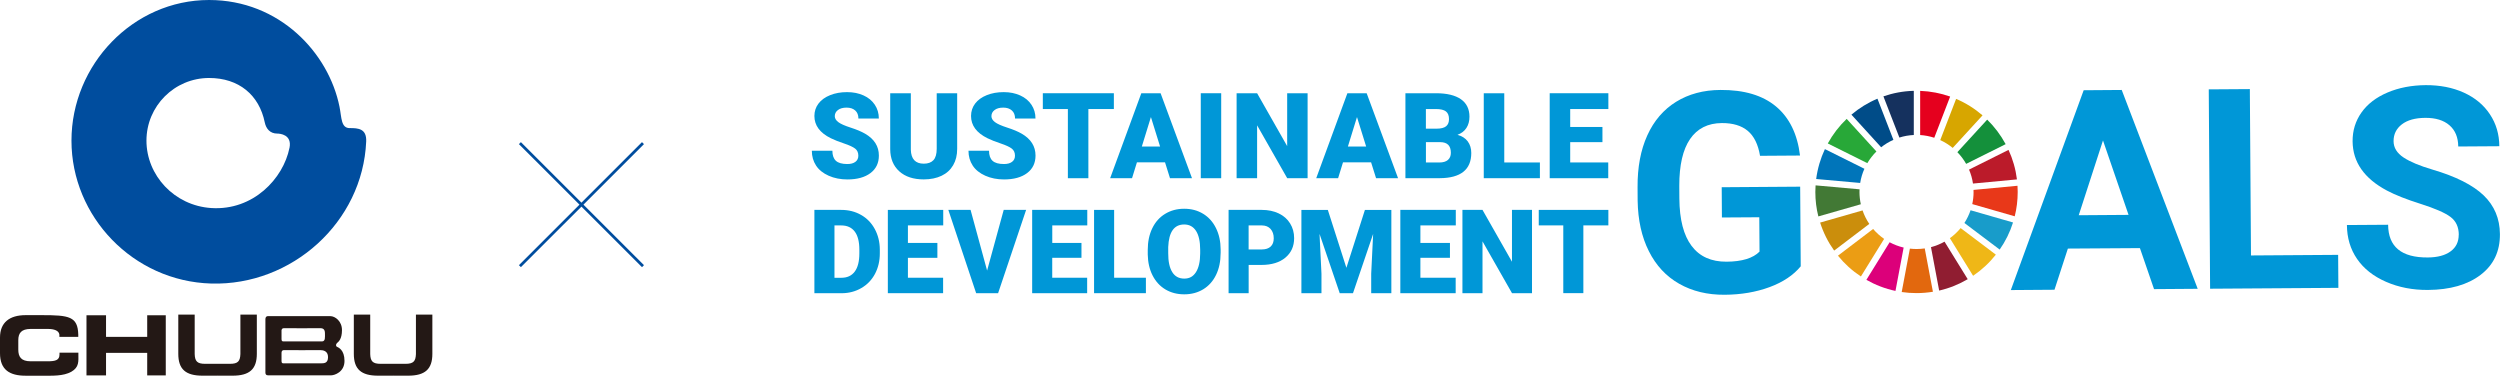 <?xml version="1.0" encoding="UTF-8"?><svg id="_レイヤー_2" xmlns="http://www.w3.org/2000/svg" viewBox="0 0 632.8 95.1"><defs><style>.cls-1{fill:#901d31;}.cls-2{fill:#bb1b2a;}.cls-3{fill:#004d9e;}.cls-4{fill:#15315e;}.cls-5{fill:#427935;}.cls-6{fill:#0097d7;}.cls-7{fill:#d7a600;}.cls-8{fill:#14903b;}.cls-9{fill:none;stroke:#004d9e;stroke-miterlimit:10;stroke-width:.71px;}.cls-10{fill:#004c88;}.cls-11{fill:#0075ba;}.cls-12{fill:#28a838;}.cls-13{fill:#189cca;}.cls-14{fill:#dc007a;}.cls-15{fill:#cb8e0c;}.cls-16{fill:#e2680e;}.cls-17{fill:#e83819;}.cls-18{fill:#231815;}.cls-19{fill:#efb717;}.cls-20{fill:#eb9d14;}.cls-21{fill:#e5001e;}</style></defs><g id="_レイヤー_1-2"><g><g><path class="cls-6" d="m455.8,67.41c-1.86,2.25-4.49,4.01-7.9,5.27-3.41,1.26-7.2,1.9-11.35,1.93-4.37.03-8.2-.9-11.51-2.78-3.31-1.88-5.87-4.63-7.68-8.25-1.82-3.61-2.76-7.87-2.84-12.77l-.02-3.43c-.03-5.04.78-9.4,2.46-13.1,1.67-3.7,4.1-6.53,7.29-8.51,3.19-1.97,6.93-2.98,11.23-3,5.98-.04,10.67,1.35,14.06,4.18,3.39,2.83,5.42,6.97,6.08,12.42l-10.12.07c-.48-2.88-1.52-4.99-3.11-6.32-1.59-1.33-3.77-1.98-6.55-1.97-3.53.02-6.22,1.37-8.05,4.04-1.83,2.67-2.74,6.63-2.73,11.87l.02,3.22c.04,5.29,1.07,9.28,3.1,11.97,2.03,2.69,4.98,4.02,8.86,3.99,3.9-.03,6.68-.88,8.33-2.55l-.06-8.7-9.46.06-.05-7.66,19.86-.14.14,20.13Z"/><path class="cls-6" d="m541.65,62.8l-18.23.12-3.39,10.42-11.05.08,18.44-50.58,9.63-.07,19.23,50.33-11.05.08-3.57-10.37Zm-15.48-8.32l12.61-.09-6.47-18.84-6.14,18.93Z"/><path class="cls-6" d="m569.76,64.66l22.07-.15.06,8.35-32.47.22-.34-50.46,10.4-.07.29,42.1Z"/><path class="cls-6" d="m622.37,59.41c-.01-1.96-.72-3.47-2.11-4.51-1.39-1.04-3.9-2.13-7.51-3.28-3.61-1.14-6.47-2.27-8.58-3.39-5.75-3.06-8.64-7.21-8.68-12.45-.02-2.73.73-5.16,2.25-7.31,1.52-2.15,3.72-3.83,6.58-5.05,2.87-1.22,6.09-1.84,9.67-1.87,3.6-.02,6.82.61,9.65,1.89,2.83,1.29,5.03,3.11,6.6,5.48,1.58,2.37,2.37,5.07,2.39,8.09l-10.4.07c-.02-2.31-.76-4.1-2.22-5.37-1.46-1.27-3.51-1.9-6.15-1.88-2.54.02-4.51.57-5.91,1.65-1.4,1.08-2.1,2.5-2.09,4.26.01,1.64.85,3.01,2.51,4.11,1.66,1.1,4.1,2.12,7.32,3.07,5.93,1.74,10.25,3.92,12.97,6.53,2.72,2.61,4.09,5.89,4.12,9.81.03,4.37-1.6,7.8-4.89,10.31-3.29,2.51-7.73,3.78-13.32,3.82-3.88.03-7.42-.66-10.62-2.06-3.2-1.4-5.64-3.33-7.33-5.79-1.69-2.46-2.55-5.32-2.57-8.58l10.43-.07c.04,5.57,3.38,8.33,10.04,8.28,2.47-.02,4.4-.53,5.78-1.55,1.38-1.01,2.06-2.42,2.05-4.22Z"/></g><path class="cls-12" d="m472.66,41.29c.64-1.08,1.41-2.07,2.3-2.95l-7.53-8.25c-1.89,1.81-3.51,3.91-4.78,6.22l10.01,4.99Z"/><path class="cls-7" d="m491.11,35.46c1.14.52,2.2,1.19,3.16,1.98l7.55-8.24c-1.99-1.71-4.24-3.13-6.69-4.17l-4.02,10.44Z"/><path class="cls-2" d="m508.4,37.94l-10,4.99c.48,1.11.82,2.3,1,3.53l11.13-1.05c-.33-2.63-1.06-5.15-2.13-7.47"/><path class="cls-8" d="m497.67,41.48l10-4.99c-1.24-2.3-2.82-4.39-4.67-6.21l-7.55,8.24c.86.88,1.61,1.88,2.22,2.95"/><path class="cls-5" d="m470.67,48.59c0-.23,0-.45.02-.67l-11.13-1c-.03.55-.06,1.11-.06,1.67,0,2.13.26,4.21.76,6.19l10.75-3.08c-.22-1-.34-2.04-.34-3.11"/><path class="cls-19" d="m496.27,57.74c-.79.96-1.7,1.82-2.72,2.55l5.88,9.52c2.18-1.48,4.12-3.28,5.76-5.35l-8.92-6.73Z"/><path class="cls-17" d="m499.55,48.59c0,1.05-.11,2.08-.33,3.07l10.75,3.09c.49-1.97.75-4.04.75-6.16,0-.53-.02-1.05-.05-1.57l-11.13,1.05c0,.17,0,.35,0,.52"/><path class="cls-20" d="m474.12,57.96l-8.9,6.76c1.65,2.04,3.61,3.81,5.81,5.26l5.88-9.51c-1.04-.72-1.97-1.56-2.79-2.52"/><path class="cls-11" d="m470.85,46.31c.2-1.26.56-2.46,1.07-3.59l-10-4.98c-1.1,2.35-1.86,4.9-2.21,7.57l11.14,1Z"/><path class="cls-1" d="m498.07,70.67l-5.87-9.5c-1.07.6-2.21,1.07-3.43,1.39l2.07,10.99c2.58-.59,5.01-1.58,7.22-2.88"/><path class="cls-13" d="m498.79,53.22c-.39,1.14-.92,2.22-1.56,3.22l8.93,6.73c1.45-2.08,2.6-4.39,3.38-6.86l-10.74-3.09Z"/><path class="cls-16" d="m487.19,62.88c-.68.1-1.37.15-2.08.15-.57,0-1.13-.04-1.68-.1l-2.07,10.99c1.23.18,2.48.27,3.75.27,1.41,0,2.8-.12,4.15-.34l-2.07-10.98Z"/><path class="cls-21" d="m486.03,34.18c1.24.08,2.44.32,3.57.69l4.02-10.43c-2.39-.84-4.94-1.34-7.59-1.44v11.18Z"/><path class="cls-14" d="m481.84,62.66c-1.25-.29-2.44-.75-3.54-1.34l-5.88,9.51c2.26,1.29,4.74,2.25,7.36,2.81l2.07-10.98Z"/><path class="cls-4" d="m480.77,34.82c1.16-.37,2.38-.59,3.65-.65v-11.18c-2.69.07-5.27.56-7.69,1.4l4.04,10.43Z"/><path class="cls-15" d="m473.15,56.67c-.71-1.05-1.29-2.19-1.7-3.41l-10.74,3.08c.81,2.56,2.02,4.95,3.55,7.09l8.9-6.76Z"/><path class="cls-10" d="m476.16,37.27c.94-.75,1.98-1.38,3.1-1.87l-4.04-10.42c-2.41,1.01-4.62,2.38-6.59,4.04l7.53,8.26Z"/><path class="cls-6" d="m217.26,39.39c0-.76-.27-1.35-.8-1.77-.54-.42-1.48-.86-2.83-1.31-1.35-.45-2.45-.89-3.31-1.31-2.79-1.37-4.18-3.25-4.18-5.64,0-1.19.35-2.24,1.04-3.15.69-.91,1.68-1.62,2.95-2.13,1.27-.51,2.7-.76,4.28-.76s2.93.28,4.16.83c1.23.55,2.18,1.34,2.86,2.36.68,1.02,1.02,2.18,1.02,3.49h-5.17c0-.88-.27-1.56-.81-2.04-.54-.48-1.26-.72-2.18-.72s-1.66.2-2.19.61c-.54.41-.8.93-.8,1.56,0,.55.3,1.05.89,1.5.59.45,1.63.91,3.12,1.39,1.49.48,2.71.99,3.66,1.54,2.32,1.34,3.49,3.19,3.49,5.54,0,1.88-.71,3.36-2.13,4.43-1.42,1.07-3.36,1.61-5.84,1.61-1.74,0-3.32-.31-4.74-.94-1.41-.63-2.48-1.48-3.19-2.57-.71-1.09-1.07-2.34-1.07-3.76h5.2c0,1.15.3,2,.89,2.55.6.55,1.56.82,2.9.82.86,0,1.53-.18,2.03-.55.5-.37.75-.89.75-1.56Z"/><path class="cls-6" d="m242.28,23.6v14.08c0,1.6-.34,2.98-1.02,4.14-.68,1.17-1.65,2.06-2.93,2.67-1.27.61-2.77.92-4.51.92-2.62,0-4.68-.68-6.19-2.04-1.51-1.36-2.28-3.22-2.3-5.58v-14.18h5.22v14.29c.06,2.35,1.15,3.53,3.28,3.53,1.07,0,1.89-.3,2.44-.89.55-.59.83-1.55.83-2.88v-14.05h5.19Z"/><path class="cls-6" d="m256.91,39.39c0-.76-.27-1.35-.8-1.77-.54-.42-1.48-.86-2.83-1.31-1.35-.45-2.45-.89-3.31-1.31-2.79-1.37-4.18-3.25-4.18-5.64,0-1.19.35-2.24,1.04-3.15.69-.91,1.68-1.62,2.95-2.13,1.27-.51,2.7-.76,4.28-.76s2.93.28,4.16.83c1.23.55,2.18,1.34,2.86,2.36.68,1.02,1.02,2.18,1.02,3.49h-5.17c0-.88-.27-1.56-.81-2.04-.54-.48-1.26-.72-2.18-.72s-1.66.2-2.19.61c-.54.41-.8.93-.8,1.56,0,.55.3,1.05.89,1.5.59.45,1.63.91,3.12,1.39,1.49.48,2.71.99,3.66,1.54,2.32,1.34,3.49,3.19,3.49,5.54,0,1.88-.71,3.36-2.13,4.43-1.42,1.07-3.36,1.61-5.84,1.61-1.74,0-3.32-.31-4.74-.94-1.41-.63-2.48-1.48-3.19-2.57-.71-1.09-1.07-2.34-1.07-3.76h5.2c0,1.15.3,2,.89,2.55.6.55,1.56.82,2.9.82.86,0,1.53-.18,2.03-.55.5-.37.75-.89.75-1.56Z"/><path class="cls-6" d="m281.95,27.6h-6.46v17.51h-5.19v-17.51h-6.34v-4h17.98v4Z"/><path class="cls-6" d="m294.89,41.09h-7.11l-1.24,4.02h-5.54l7.89-21.51h4.88l7.95,21.51h-5.57l-1.26-4.02Zm-5.87-4h4.62l-2.32-7.46-2.3,7.46Z"/><path class="cls-6" d="m309.11,45.11h-5.17v-21.51h5.17v21.51Z"/><path class="cls-6" d="m330.98,45.11h-5.16l-7.62-13.39v13.39h-5.19v-21.51h5.19l7.61,13.39v-13.39h5.17v21.51Z"/><path class="cls-6" d="m347.05,41.09h-7.11l-1.24,4.02h-5.54l7.89-21.51h4.88l7.95,21.51h-5.57l-1.26-4.02Zm-5.87-4h4.62l-2.32-7.46-2.3,7.46Z"/><path class="cls-6" d="m355.74,45.11v-21.51h7.73c2.77,0,4.87.51,6.32,1.52,1.44,1.01,2.16,2.49,2.16,4.42,0,1.11-.26,2.06-.77,2.85-.51.79-1.27,1.37-2.26,1.74,1.12.3,1.98.85,2.59,1.65.6.81.9,1.79.9,2.95,0,2.11-.67,3.69-2,4.75-1.33,1.06-3.31,1.6-5.93,1.62h-8.73Zm5.19-12.54h2.7c1.13,0,1.94-.22,2.42-.62.48-.4.72-1,.72-1.79,0-.91-.26-1.56-.78-1.96-.52-.4-1.36-.6-2.53-.6h-2.54v4.98Zm0,3.4v5.16h3.4c.94,0,1.65-.21,2.16-.64.5-.43.75-1.03.75-1.81,0-1.79-.89-2.69-2.67-2.7h-3.63Z"/><path class="cls-6" d="m380.75,41.12h9.03v3.99h-14.21v-21.51h5.19v17.52Z"/><path class="cls-6" d="m405.61,35.98h-8.16v5.14h9.63v3.99h-14.82v-21.51h14.85v4h-9.66v4.54h8.16v3.84Z"/><path class="cls-6" d="m206.14,74.21v-21.08h6.79c1.86,0,3.54.42,5.02,1.27,1.49.84,2.65,2.04,3.48,3.58.83,1.54,1.26,3.26,1.27,5.18v.97c0,1.93-.41,3.66-1.22,5.19-.82,1.53-1.96,2.73-3.45,3.59-1.48.86-3.13,1.3-4.96,1.31h-6.93Zm5.08-17.15v13.25h1.77c1.46,0,2.58-.52,3.36-1.56.78-1.04,1.17-2.58,1.17-4.63v-.91c0-2.04-.39-3.57-1.17-4.6-.78-1.03-1.92-1.55-3.42-1.55h-1.71Z"/><path class="cls-6" d="m237.27,65.26h-7.46v5.04h8.91v3.91h-13.99v-21.08h14.02v3.92h-8.94v4.44h7.46v3.76Z"/><path class="cls-6" d="m249.86,68.47l4.2-15.34h5.67l-7.09,21.08h-5.56l-7.04-21.08h5.63l4.18,15.34Z"/><path class="cls-6" d="m273.73,65.26h-7.39v5.04h8.84v3.91h-13.92v-21.08h13.95v3.92h-8.86v4.44h7.39v3.76Z"/><path class="cls-6" d="m282.01,70.3h8.04v3.91h-13.12v-21.08h5.08v17.17Z"/><path class="cls-6" d="m308.96,64.1c0,2.06-.38,3.88-1.14,5.46-.76,1.58-1.85,2.8-3.25,3.66-1.4.85-3,1.28-4.8,1.28s-3.39-.41-4.78-1.24c-1.39-.83-2.47-2.01-3.25-3.54-.78-1.53-1.18-3.3-1.22-5.28v-1.19c0-2.06.38-3.89,1.14-5.46.76-1.58,1.84-2.8,3.26-3.66,1.41-.86,3.02-1.29,4.83-1.29s3.38.42,4.78,1.27c1.4.85,2.49,2.06,3.26,3.63.78,1.57,1.17,3.37,1.18,5.39v.97Zm-5.17-.88c0-2.09-.35-3.68-1.05-4.77-.7-1.09-1.7-1.63-3-1.63-2.55,0-3.89,1.91-4.04,5.73v1.55c-.01,2.07.33,3.65,1.01,4.76.68,1.11,1.7,1.66,3.05,1.66s2.27-.55,2.97-1.64c.69-1.09,1.05-2.66,1.06-4.7v-.97Z"/><path class="cls-6" d="m316.06,67.06v7.15h-5.08v-21.08h8.41c1.61,0,3.04.3,4.28.89,1.24.59,2.2,1.44,2.88,2.53.68,1.1,1.02,2.34,1.02,3.73,0,2.06-.74,3.7-2.21,4.93-1.47,1.23-3.49,1.85-6.06,1.85h-3.24Zm0-3.92h3.33c.98,0,1.73-.25,2.25-.74.52-.49.77-1.19.77-2.08,0-.98-.27-1.77-.8-2.36-.53-.59-1.25-.89-2.17-.9h-3.39v6.08Z"/><path class="cls-6" d="m336.1,53.13l4.7,14.66,4.69-14.66h6.69v21.08h-5.1v-4.92l.49-10.08-5.1,15h-3.36l-5.11-15.01.49,10.09v4.92h-5.08v-21.08h6.67Z"/><path class="cls-6" d="m367.01,65.26h-7.48v5.04h8.93v3.91h-14.01v-21.08h14.04v3.92h-8.96v4.44h7.48v3.76Z"/><path class="cls-6" d="m387.77,74.21h-5.05l-7.47-13.12v13.12h-5.08v-21.08h5.08l7.46,13.12v-13.12h5.07v21.08Z"/><path class="cls-6" d="m407.11,57.05h-6.33v17.15h-5.08v-17.15h-6.21v-3.92h17.62v3.92Z"/></g><g><path class="cls-3" d="m88.54,32.43c-2.26,0-2.05-2.66-2.6-5.39C83.22,13.43,70.79,0,52.92,0,33.69,0,18.09,16.37,18.09,35.6s15.6,35.61,35.39,36.17c20.35.58,38.33-15.49,39.21-35.96.14-3.26-2.03-3.39-4.15-3.39m-15.27,5.01c-1.55,7.75-9.15,15.91-19.78,15.23-9.39-.6-16.42-8.31-16.42-17.06s7.1-15.86,15.86-15.86c7.54,0,12.67,4.31,14.09,11.25.33,1.59,1.34,2.82,3.15,2.82.66,0,3.79.23,3.11,3.62"/><path class="cls-18" d="m19.84,89.26v.45c0,1.67.25,3.23-1.79,4.39-2.05,1.14-4.83,1-7.44,1h-4.11c-4,0-6.5-1.45-6.5-5.71v-3.94c0-3.84,2.43-5.68,6.5-5.68h4.11c6.89,0,9.08.34,9.2,4.91v.59h-4.78v-.59c-.15-1-1.31-1.42-2.94-1.42h-4.32c-2.37,0-3.14,1.06-3.14,2.84v2.38c0,1.86.72,2.97,3.14,2.97h4.32c1.96,0,2.97-.29,2.97-1.73v-.45h4.78Z"/><polygon class="cls-18" points="41.96 95.02 37.26 95.02 37.26 89.31 26.84 89.31 26.84 95.02 21.89 95.02 21.89 79.8 26.84 79.8 26.84 85.27 37.26 85.27 37.26 79.8 41.96 79.8 41.96 95.02"/><path class="cls-18" d="m105.28,79.63v9.99c-.07,1.81-.62,2.47-2.63,2.47h-6.31c-2.01,0-2.57-.66-2.63-2.47v-9.99h-4.15v9.93c0,3.88,1.85,5.53,6.13,5.53h3.8v-.16s.02.16.02.16h3.8c4.28,0,6.13-1.65,6.13-5.53v-9.93h-4.15Z"/><path class="cls-18" d="m60.85,79.63v9.99c-.07,1.81-.62,2.47-2.63,2.47h-6.31c-2.01,0-2.57-.66-2.63-2.47v-9.99h-4.15v9.93c0,3.88,1.85,5.53,6.13,5.53h3.8v-.16s.02.16.02.16h3.8c4.28,0,6.13-1.65,6.13-5.53v-9.93h-4.15Z"/><path class="cls-18" d="m85.29,87.77c-.35-.17-.29-.69.06-.98s1.21-.98,1.21-3.24-1.74-3.53-2.95-3.53h-15.79c-.69,0-.64.81-.64.81v13.48c0,.4.17.69.64.69h16.02c.81,0,3.36-.81,3.36-3.64s-1.56-3.41-1.91-3.59Zm-14.04-4.01c0-.31.12-.69.58-.69,0,.05,9.17,0,9.22,0,.77,0,1.2.31,1.2,1.31s.15,2.04-.77,2.04h-9.76c-.35,0-.46-.19-.46-.62v-2.04Zm9.8,8.21h-9.33c-.35,0-.46-.19-.46-.62v-2.04c0-.31.12-.69.58-.69,0,.05,9.17,0,9.22,0,.77,0,1.97.23,1.97,1.77,0,1.62-1.04,1.58-1.97,1.58Z"/></g><g><line class="cls-9" x1="162.75" y1="36.23" x2="131.6" y2="67.37"/><line class="cls-9" x1="131.6" y1="36.23" x2="162.75" y2="67.37"/></g></g></svg>